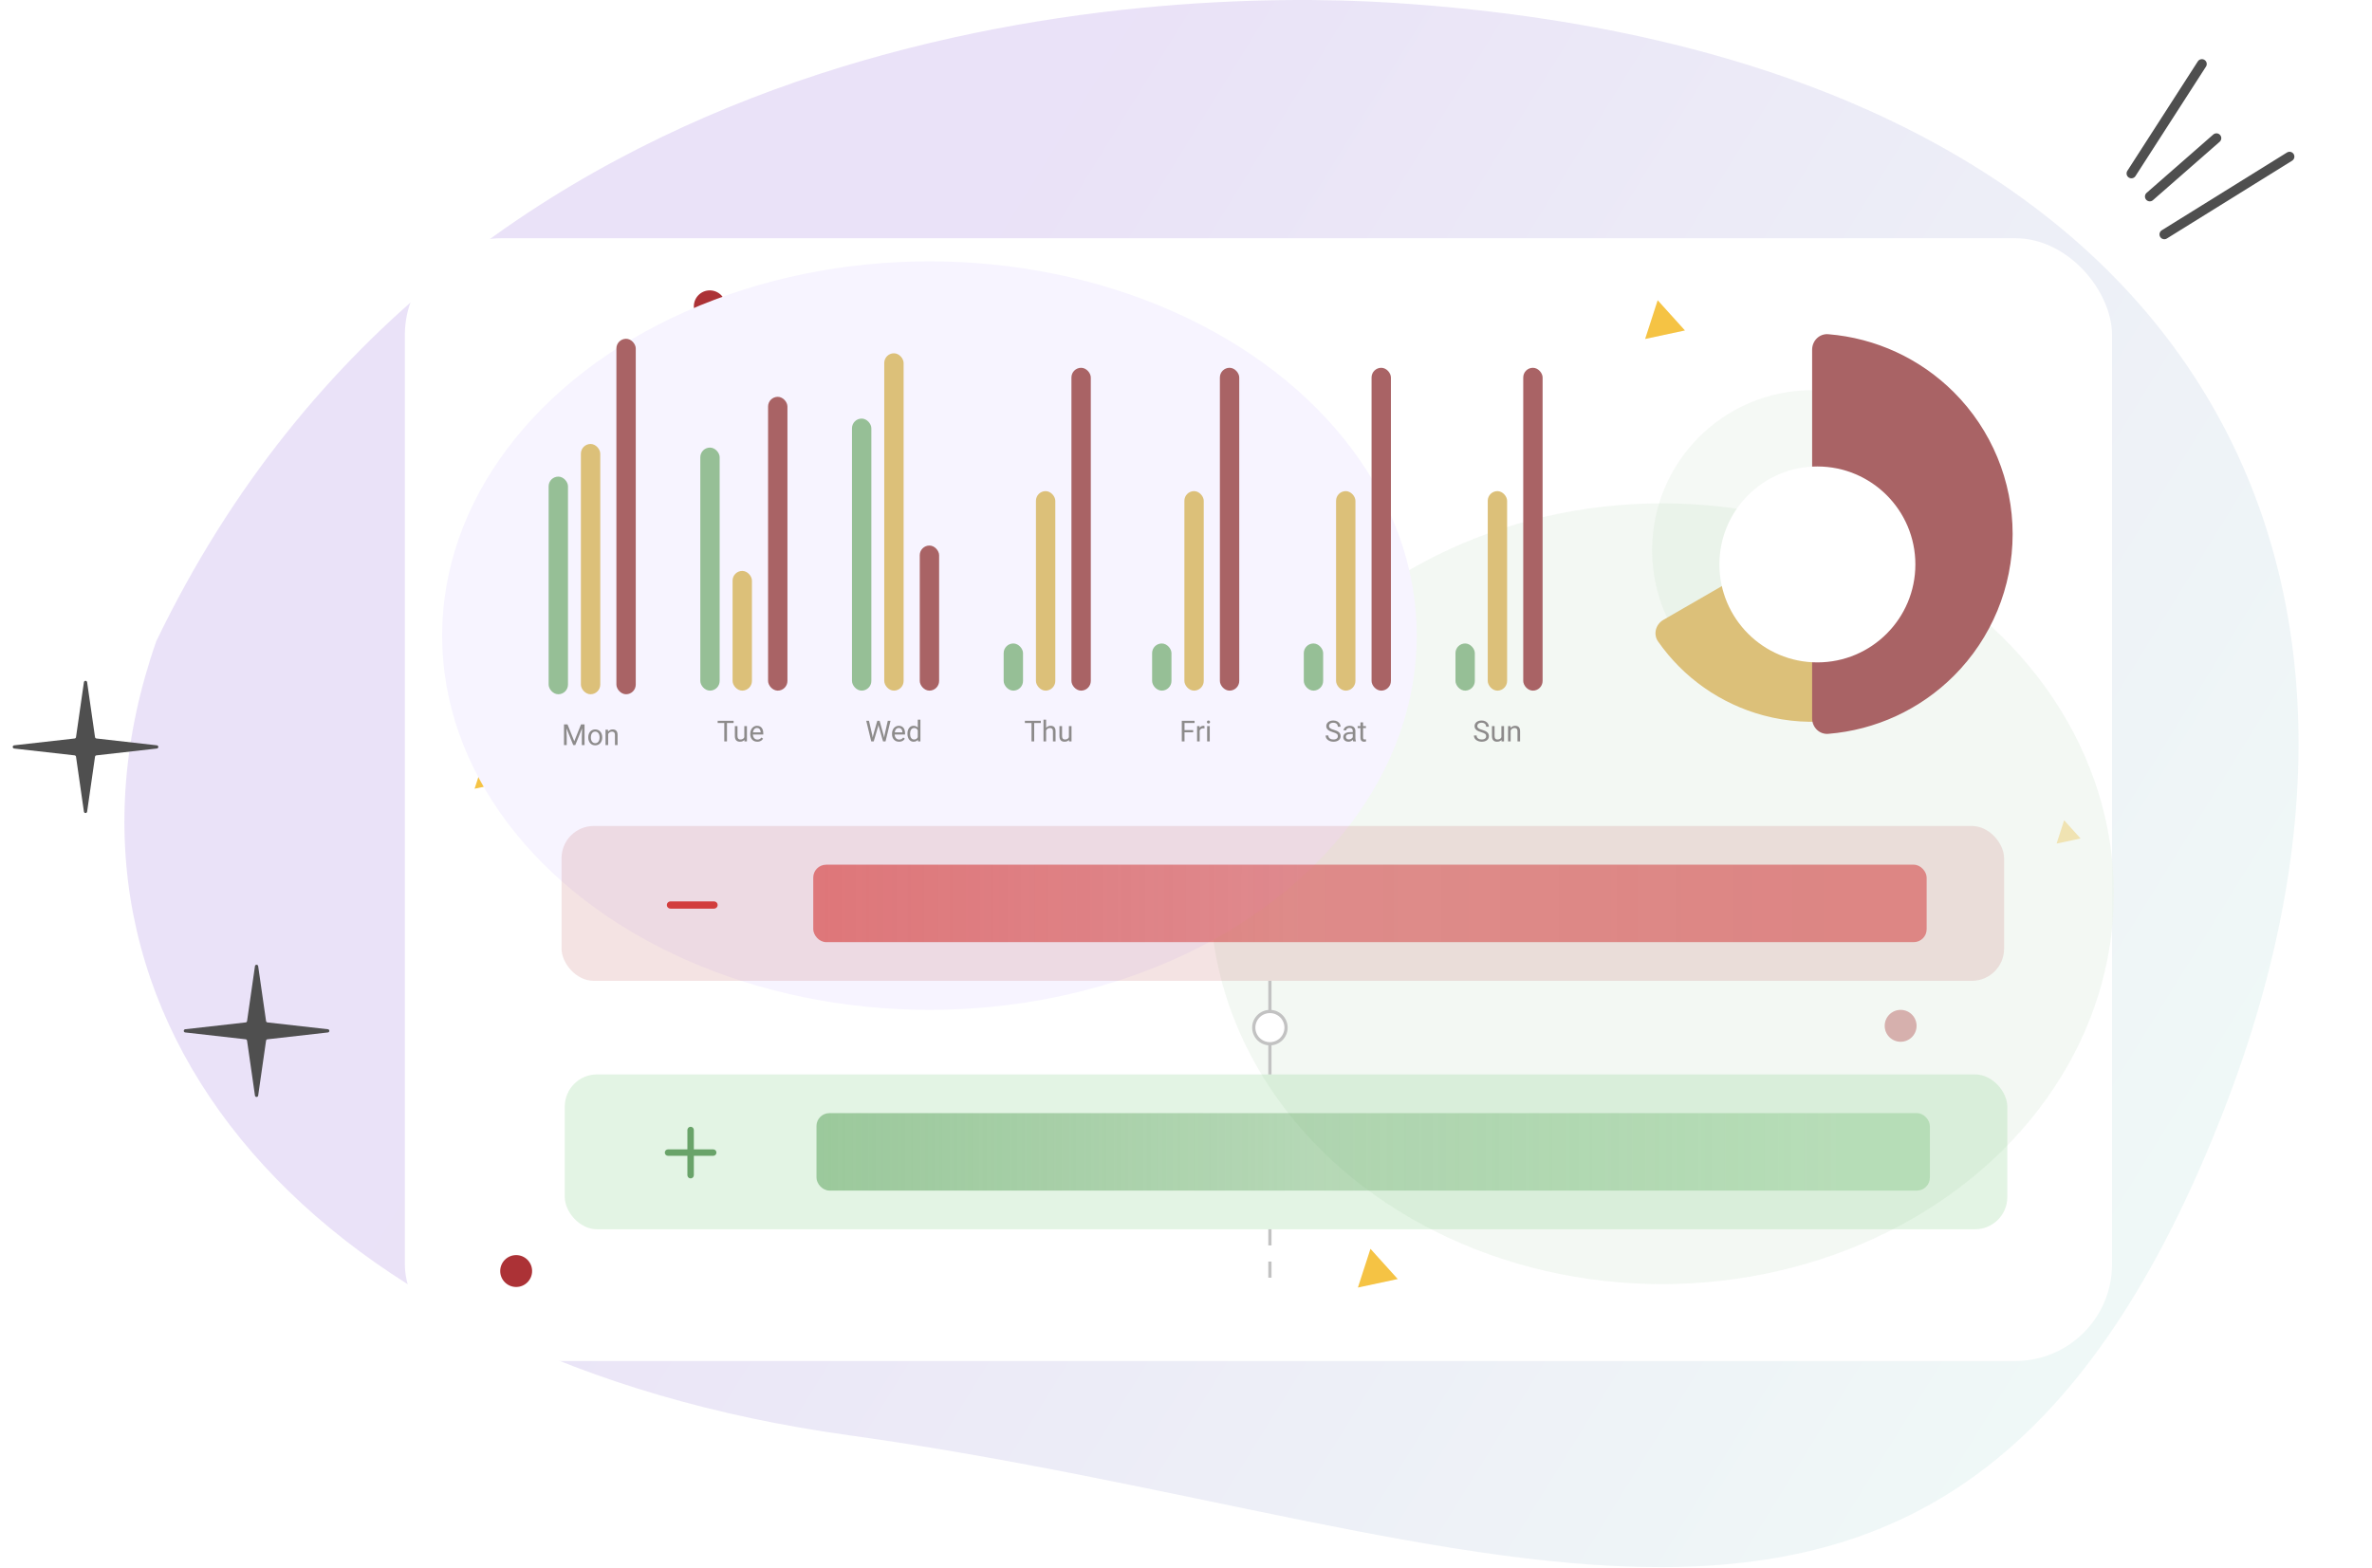 <svg width="735" height="486" viewBox="0 0 735 486" fill="none" xmlns="http://www.w3.org/2000/svg">
<path opacity="0.7" d="M431 0.834C356.467 -3.852 141.792 4.86 48.422 198.739C7.4 316.259 97.177 421.78 263.001 444.834C466.419 473.115 605.5 558.834 689 344.334C759.182 164.048 669.624 15.836 431 0.834Z" fill="url(#paint0_linear_318_2254)"/>
<path d="M26.005 211.44C26.087 210.869 26.913 210.869 26.995 211.44L29.443 228.459C29.476 228.684 29.656 228.859 29.882 228.885L48.608 231.003C49.2 231.07 49.2 231.93 48.608 231.997L29.882 234.115C29.656 234.141 29.476 234.316 29.443 234.541L26.995 251.56C26.913 252.131 26.087 252.131 26.005 251.56L23.557 234.541C23.524 234.316 23.344 234.141 23.118 234.115L4.392 231.997C3.8 231.93 3.8 231.07 4.392 231.003L23.118 228.885C23.344 228.859 23.524 228.684 23.557 228.459L26.005 211.44Z" fill="#4F4F4F"/>
<path d="M670.651 72.644L709.449 48.539" stroke="#4F4F4F" stroke-width="3" stroke-linecap="round"/>
<path d="M666.144 60.904L686.8 42.823" stroke="#4F4F4F" stroke-width="3" stroke-linecap="round"/>
<path d="M660.449 53.761L682.293 19.834" stroke="#4F4F4F" stroke-width="3" stroke-linecap="round"/>
<path d="M285.082 198.29C285.164 197.718 285.99 197.718 286.072 198.29L290.094 226.379C290.127 226.604 290.307 226.779 290.533 226.805L321.618 230.337C322.21 230.404 322.21 231.264 321.618 231.331L290.533 234.863C290.307 234.889 290.127 235.064 290.094 235.289L286.072 263.378C285.99 263.95 285.164 263.95 285.082 263.378L281.059 235.289C281.027 235.064 280.847 234.889 280.621 234.863L249.536 231.331C248.944 231.264 248.944 230.404 249.536 230.337L280.621 226.805C280.847 226.779 281.027 226.604 281.059 226.379L285.082 198.29Z" fill="#4F4F4F"/>
<path d="M325.495 297.29C325.577 296.718 326.403 296.718 326.485 297.29L330.507 325.379C330.54 325.604 330.72 325.779 330.946 325.805L362.031 329.337C362.623 329.404 362.623 330.264 362.031 330.331L330.946 333.863C330.72 333.889 330.54 334.064 330.507 334.289L326.485 362.378C326.403 362.95 325.577 362.95 325.495 362.378L321.473 334.289C321.44 334.064 321.26 333.889 321.034 333.863L289.949 330.331C289.357 330.264 289.357 329.404 289.949 329.337L321.034 325.805C321.26 325.779 321.44 325.604 321.473 325.379L325.495 297.29Z" fill="#4F4F4F"/>
<g filter="url(#filter0_d_318_2254)">
<rect x="128.449" y="68.834" width="529" height="348" rx="30" fill="white"/>
</g>
<line x1="393.5" y1="381" x2="393.5" y2="398" stroke="#C2C2C2" stroke-dasharray="5 5"/>
<circle cx="159.942" cy="393.942" r="4.942" fill="#AC3236"/>
<circle cx="588.942" cy="317.942" r="4.942" fill="#AC3236"/>
<circle cx="219.942" cy="94.942" r="4.942" fill="#AC3236"/>
<path d="M154.48 242.871L147.055 244.458L149.393 237.234L154.48 242.871Z" fill="#F5C344"/>
<path d="M644.692 259.871L637.266 261.458L639.605 254.234L644.692 259.871Z" fill="#F5C344"/>
<path d="M522.111 102.422L509.767 105.06L513.655 93.051L522.111 102.422Z" fill="#F5C344"/>
<path d="M433.111 396.422L420.767 399.06L424.655 387.051L433.111 396.422Z" fill="#F5C344"/>
<g filter="url(#filter1_f_318_2254)">
<ellipse cx="515" cy="277" rx="140" ry="121" fill="#ECF5ED" fill-opacity="0.65"/>
</g>
<g filter="url(#filter2_f_318_2254)">
<ellipse cx="288" cy="197" rx="151" ry="116" fill="#F7F4FF"/>
</g>
<path d="M79.005 299.44C79.087 298.869 79.913 298.869 79.995 299.44L82.443 316.459C82.475 316.684 82.656 316.859 82.882 316.885L101.608 319.003C102.2 319.07 102.2 319.93 101.608 319.997L82.882 322.115C82.656 322.141 82.475 322.316 82.443 322.541L79.995 339.56C79.913 340.131 79.087 340.131 79.005 339.56L76.557 322.541C76.525 322.316 76.344 322.141 76.118 322.115L57.392 319.997C56.8 319.93 56.8 319.07 57.392 319.003L76.118 316.885C76.344 316.859 76.525 316.684 76.557 316.459L79.005 299.44Z" fill="#4F4F4F"/>
<circle opacity="0.1" cx="561.515" cy="170.515" r="49.576" fill="#96BF96"/>
<g filter="url(#filter3_d_318_2254)">
<path d="M515.433 197.113C513.041 198.493 512.205 201.566 513.786 203.831C521.604 215.029 533.151 223.17 546.445 226.732C561.356 230.728 577.244 228.636 590.613 220.917C603.982 213.199 613.737 200.486 617.732 185.575C621.294 172.28 620.018 158.21 614.229 145.84C613.058 143.339 609.979 142.527 607.587 143.907L561.51 170.51L515.433 197.113Z" fill="#DCC079"/>
</g>
<g filter="url(#filter4_d_318_2254)">
<path d="M561.515 227.646C561.515 230.408 563.758 232.667 566.51 232.445C581.16 231.264 594.98 224.917 605.448 214.449C617.1 202.797 623.646 186.993 623.646 170.515C623.646 154.037 617.1 138.234 605.448 126.582C594.98 116.113 581.16 109.766 566.51 108.585C563.758 108.363 561.515 110.623 561.515 113.384L561.515 170.515L561.515 227.646Z" fill="#A96365"/>
</g>
<g filter="url(#filter5_d_318_2254)">
<circle cx="563.146" cy="169.938" r="30.361" fill="white"/>
</g>
<path d="M175.028 224.522H175.85L177.946 229.738L180.038 224.522H180.864L178.263 230.92H177.621L175.028 224.522ZM174.76 224.522H175.485L175.604 228.424V230.92H174.76V224.522ZM180.403 224.522H181.128V230.92H180.284V228.424L180.403 224.522ZM182.279 228.596V228.495C182.279 228.152 182.329 227.834 182.429 227.541C182.528 227.245 182.672 226.989 182.859 226.772C183.047 226.552 183.274 226.382 183.541 226.262C183.807 226.139 184.106 226.078 184.437 226.078C184.771 226.078 185.071 226.139 185.338 226.262C185.607 226.382 185.836 226.552 186.023 226.772C186.214 226.989 186.359 227.245 186.458 227.541C186.558 227.834 186.608 228.152 186.608 228.495V228.596C186.608 228.938 186.558 229.256 186.458 229.549C186.359 229.842 186.214 230.099 186.023 230.318C185.836 230.535 185.609 230.705 185.342 230.828C185.079 230.948 184.78 231.008 184.446 231.008C184.112 231.008 183.812 230.948 183.545 230.828C183.278 230.705 183.05 230.535 182.859 230.318C182.672 230.099 182.528 229.842 182.429 229.549C182.329 229.256 182.279 228.938 182.279 228.596ZM183.092 228.495V228.596C183.092 228.833 183.12 229.057 183.176 229.268C183.231 229.476 183.315 229.661 183.426 229.822C183.541 229.983 183.683 230.11 183.853 230.204C184.022 230.295 184.22 230.34 184.446 230.34C184.668 230.34 184.863 230.295 185.03 230.204C185.2 230.11 185.341 229.983 185.452 229.822C185.563 229.661 185.647 229.476 185.703 229.268C185.761 229.057 185.791 228.833 185.791 228.596V228.495C185.791 228.26 185.761 228.039 185.703 227.831C185.647 227.62 185.562 227.434 185.448 227.273C185.336 227.109 185.196 226.98 185.026 226.886C184.859 226.792 184.663 226.746 184.437 226.746C184.214 226.746 184.018 226.792 183.848 226.886C183.681 226.98 183.541 227.109 183.426 227.273C183.315 227.434 183.231 227.62 183.176 227.831C183.12 228.039 183.092 228.26 183.092 228.495ZM188.44 227.181V230.92H187.627V226.166H188.396L188.44 227.181ZM188.247 228.363L187.909 228.35C187.912 228.024 187.96 227.724 188.054 227.449C188.147 227.17 188.279 226.929 188.449 226.724C188.619 226.519 188.821 226.36 189.056 226.249C189.293 226.135 189.555 226.078 189.842 226.078C190.077 226.078 190.288 226.11 190.475 226.174C190.663 226.236 190.822 226.335 190.954 226.473C191.089 226.611 191.191 226.79 191.262 227.009C191.332 227.226 191.367 227.491 191.367 227.805V230.92H190.55V227.796C190.55 227.547 190.513 227.348 190.44 227.198C190.367 227.046 190.26 226.936 190.119 226.869C189.979 226.798 189.806 226.763 189.601 226.763C189.398 226.763 189.214 226.806 189.047 226.891C188.883 226.976 188.741 227.093 188.621 227.242C188.503 227.392 188.411 227.563 188.344 227.756C188.279 227.947 188.247 228.149 188.247 228.363Z" fill="#8D8B8B"/>
<rect x="170" y="147.721" width="6" height="67.454" rx="3" fill="#96BF96"/>
<rect x="180" y="137.603" width="6" height="77.572" rx="3" fill="#DCC079"/>
<rect x="191" y="105" width="6" height="110.175" rx="3" fill="#A96365"/>
<path d="M225.264 223.398V229.796H224.429V223.398H225.264ZM227.32 223.398V224.092H222.376V223.398H227.32ZM230.634 228.698V225.041H231.451V229.796H230.673L230.634 228.698ZM230.788 227.696L231.126 227.687C231.126 228.003 231.092 228.296 231.025 228.566C230.96 228.832 230.855 229.064 230.708 229.26C230.562 229.456 230.37 229.61 230.133 229.721C229.896 229.83 229.607 229.884 229.267 229.884C229.036 229.884 228.823 229.85 228.63 229.783C228.439 229.716 228.275 229.612 228.138 229.471C228 229.33 227.893 229.147 227.817 228.922C227.744 228.696 227.707 228.425 227.707 228.109V225.041H228.52V228.117C228.52 228.331 228.543 228.509 228.59 228.649C228.64 228.787 228.706 228.897 228.788 228.979C228.873 229.058 228.967 229.114 229.069 229.146C229.175 229.178 229.283 229.194 229.395 229.194C229.74 229.194 230.014 229.128 230.216 228.996C230.418 228.862 230.563 228.681 230.651 228.456C230.742 228.227 230.788 227.974 230.788 227.696ZM234.664 229.884C234.333 229.884 234.032 229.828 233.763 229.717C233.496 229.603 233.266 229.443 233.073 229.238C232.882 229.033 232.736 228.79 232.633 228.509C232.531 228.227 232.479 227.92 232.479 227.586V227.401C232.479 227.014 232.537 226.67 232.651 226.368C232.765 226.064 232.92 225.806 233.117 225.595C233.313 225.384 233.536 225.224 233.785 225.116C234.034 225.008 234.292 224.953 234.558 224.953C234.898 224.953 235.191 225.012 235.437 225.129C235.686 225.246 235.89 225.41 236.048 225.621C236.206 225.829 236.323 226.075 236.399 226.36C236.476 226.641 236.514 226.948 236.514 227.282V227.647H232.963V226.984H235.701V226.922C235.689 226.711 235.645 226.506 235.569 226.307C235.496 226.108 235.378 225.944 235.217 225.815C235.056 225.686 234.836 225.621 234.558 225.621C234.374 225.621 234.204 225.661 234.048 225.74C233.893 225.816 233.76 225.93 233.648 226.083C233.537 226.235 233.451 226.421 233.389 226.641C233.328 226.861 233.297 227.114 233.297 227.401V227.586C233.297 227.811 233.328 228.024 233.389 228.223C233.454 228.419 233.546 228.592 233.666 228.741C233.789 228.891 233.937 229.008 234.11 229.093C234.286 229.178 234.485 229.22 234.708 229.22C234.995 229.22 235.238 229.162 235.437 229.045C235.636 228.927 235.811 228.771 235.96 228.574L236.452 228.966C236.35 229.121 236.219 229.269 236.061 229.409C235.903 229.55 235.708 229.664 235.477 229.752C235.248 229.84 234.977 229.884 234.664 229.884Z" fill="#8D8B8B"/>
<rect x="217" y="138.727" width="6" height="75.324" rx="3" fill="#96BF96"/>
<rect x="227" y="176.951" width="6" height="37.1" rx="3" fill="#DCC079"/>
<rect x="238" y="122.988" width="6" height="91.063" rx="3" fill="#A96365"/>
<path d="M270.575 227.863L271.845 223.398H272.46L272.104 225.134L270.738 229.796H270.127L270.575 227.863ZM269.261 223.398L270.272 227.775L270.575 229.796H269.969L268.417 223.398H269.261ZM274.104 227.77L275.093 223.398H275.941L274.394 229.796H273.788L274.104 227.77ZM272.553 223.398L273.788 227.863L274.236 229.796H273.625L272.307 225.134L271.946 223.398H272.553ZM278.591 229.884C278.26 229.884 277.959 229.828 277.69 229.717C277.423 229.603 277.193 229.443 277 229.238C276.81 229.033 276.663 228.79 276.561 228.509C276.458 228.227 276.407 227.92 276.407 227.586V227.401C276.407 227.014 276.464 226.67 276.578 226.368C276.692 226.064 276.848 225.806 277.044 225.595C277.24 225.384 277.463 225.224 277.712 225.116C277.961 225.008 278.219 224.953 278.485 224.953C278.825 224.953 279.118 225.012 279.364 225.129C279.613 225.246 279.817 225.41 279.975 225.621C280.133 225.829 280.25 226.075 280.327 226.36C280.403 226.641 280.441 226.948 280.441 227.282V227.647H276.89V226.984H279.628V226.922C279.616 226.711 279.572 226.506 279.496 226.307C279.423 226.108 279.306 225.944 279.145 225.815C278.983 225.686 278.764 225.621 278.485 225.621C278.301 225.621 278.131 225.661 277.976 225.74C277.82 225.816 277.687 225.93 277.576 226.083C277.464 226.235 277.378 226.421 277.316 226.641C277.255 226.861 277.224 227.114 277.224 227.401V227.586C277.224 227.811 277.255 228.024 277.316 228.223C277.381 228.419 277.473 228.592 277.593 228.741C277.716 228.891 277.864 229.008 278.037 229.093C278.213 229.178 278.412 229.22 278.635 229.22C278.922 229.22 279.165 229.162 279.364 229.045C279.563 228.927 279.738 228.771 279.887 228.574L280.379 228.966C280.277 229.121 280.146 229.269 279.988 229.409C279.83 229.55 279.635 229.664 279.404 229.752C279.175 229.84 278.904 229.884 278.591 229.884ZM284.387 228.873V223.046H285.205V229.796H284.458L284.387 228.873ZM281.188 227.471V227.379C281.188 227.016 281.232 226.686 281.32 226.39C281.411 226.092 281.538 225.835 281.702 225.621C281.869 225.407 282.067 225.243 282.295 225.129C282.527 225.012 282.785 224.953 283.069 224.953C283.368 224.953 283.628 225.006 283.851 225.112C284.077 225.214 284.267 225.365 284.422 225.564C284.581 225.76 284.705 225.998 284.796 226.276C284.887 226.554 284.95 226.869 284.985 227.221V227.625C284.953 227.974 284.89 228.287 284.796 228.566C284.705 228.844 284.581 229.081 284.422 229.278C284.267 229.474 284.077 229.625 283.851 229.73C283.625 229.833 283.362 229.884 283.06 229.884C282.782 229.884 282.527 229.824 282.295 229.704C282.067 229.584 281.869 229.415 281.702 229.198C281.538 228.982 281.411 228.727 281.32 228.434C281.232 228.138 281.188 227.817 281.188 227.471ZM282.005 227.379V227.471C282.005 227.709 282.029 227.931 282.076 228.139C282.125 228.347 282.202 228.531 282.304 228.689C282.407 228.847 282.537 228.971 282.695 229.062C282.854 229.15 283.042 229.194 283.262 229.194C283.532 229.194 283.753 229.137 283.926 229.023C284.102 228.908 284.242 228.758 284.348 228.57C284.453 228.383 284.535 228.179 284.594 227.959V226.9C284.559 226.739 284.507 226.584 284.44 226.434C284.375 226.282 284.291 226.147 284.185 226.03C284.083 225.91 283.955 225.815 283.803 225.744C283.653 225.674 283.476 225.639 283.271 225.639C283.048 225.639 282.856 225.686 282.695 225.78C282.537 225.87 282.407 225.996 282.304 226.157C282.202 226.316 282.125 226.5 282.076 226.711C282.029 226.919 282.005 227.142 282.005 227.379Z" fill="#8D8B8B"/>
<rect x="264" y="129.733" width="6" height="84.317" rx="3" fill="#96BF96"/>
<rect x="274" y="109.497" width="6" height="104.554" rx="3" fill="#DCC079"/>
<rect x="285" y="169.081" width="6" height="44.969" rx="3" fill="#A96365"/>
<path d="M320.46 223.398V229.796H319.625V223.398H320.46ZM322.517 223.398V224.092H317.573V223.398H322.517ZM324.156 223.046V229.796H323.343V223.046H324.156ZM323.963 227.239L323.625 227.225C323.627 226.9 323.676 226.6 323.77 226.324C323.863 226.046 323.995 225.804 324.165 225.599C324.335 225.394 324.537 225.236 324.771 225.125C325.009 225.01 325.271 224.953 325.558 224.953C325.792 224.953 326.003 224.986 326.191 225.05C326.378 225.112 326.538 225.211 326.67 225.349C326.805 225.487 326.907 225.665 326.978 225.885C327.048 226.102 327.083 226.367 327.083 226.68V229.796H326.266V226.672C326.266 226.423 326.229 226.223 326.156 226.074C326.083 225.922 325.976 225.812 325.835 225.744C325.694 225.674 325.521 225.639 325.316 225.639C325.114 225.639 324.93 225.681 324.763 225.766C324.599 225.851 324.457 225.969 324.336 226.118C324.219 226.267 324.127 226.439 324.06 226.632C323.995 226.823 323.963 227.025 323.963 227.239ZM331.209 228.698V225.041H332.027V229.796H331.249L331.209 228.698ZM331.363 227.696L331.702 227.687C331.702 228.003 331.668 228.296 331.601 228.566C331.536 228.832 331.431 229.064 331.284 229.26C331.138 229.456 330.946 229.61 330.708 229.721C330.471 229.83 330.183 229.884 329.843 229.884C329.611 229.884 329.399 229.85 329.206 229.783C329.015 229.716 328.851 229.612 328.713 229.471C328.576 229.33 328.469 229.147 328.393 228.922C328.319 228.696 328.283 228.425 328.283 228.109V225.041H329.096V228.117C329.096 228.331 329.119 228.509 329.166 228.649C329.216 228.787 329.282 228.897 329.364 228.979C329.449 229.058 329.542 229.114 329.645 229.146C329.75 229.178 329.859 229.194 329.97 229.194C330.316 229.194 330.59 229.128 330.792 228.996C330.994 228.862 331.139 228.681 331.227 228.456C331.318 228.227 331.363 227.974 331.363 227.696Z" fill="#8D8B8B"/>
<rect x="311" y="199.436" width="6" height="14.615" rx="3" fill="#96BF96"/>
<rect x="321" y="152.218" width="6" height="61.833" rx="3" fill="#DCC079"/>
<rect x="332" y="113.994" width="6" height="100.057" rx="3" fill="#A96365"/>
<path d="M367.042 223.398V229.796H366.193V223.398H367.042ZM369.722 226.276V226.97H366.857V226.276H369.722ZM370.157 223.398V224.092H366.857V223.398H370.157ZM371.744 225.788V229.796H370.931V225.041H371.722L371.744 225.788ZM373.229 225.015L373.225 225.771C373.157 225.756 373.093 225.747 373.031 225.744C372.973 225.739 372.905 225.736 372.829 225.736C372.642 225.736 372.476 225.765 372.333 225.823C372.189 225.882 372.067 225.964 371.968 226.07C371.868 226.175 371.789 226.301 371.73 226.448C371.675 226.591 371.638 226.749 371.621 226.922L371.392 227.054C371.392 226.767 371.42 226.497 371.476 226.245C371.534 225.993 371.624 225.771 371.744 225.577C371.864 225.381 372.016 225.229 372.201 225.12C372.388 225.009 372.611 224.953 372.869 224.953C372.927 224.953 372.995 224.961 373.071 224.975C373.147 224.987 373.2 225 373.229 225.015ZM374.864 225.041V229.796H374.046V225.041H374.864ZM373.985 223.78C373.985 223.648 374.024 223.537 374.104 223.446C374.186 223.355 374.306 223.31 374.464 223.31C374.619 223.31 374.738 223.355 374.82 223.446C374.905 223.537 374.947 223.648 374.947 223.78C374.947 223.906 374.905 224.014 374.82 224.105C374.738 224.193 374.619 224.237 374.464 224.237C374.306 224.237 374.186 224.193 374.104 224.105C374.024 224.014 373.985 223.906 373.985 223.78Z" fill="#8D8B8B"/>
<rect x="357" y="199.436" width="6" height="14.615" rx="3" fill="#96BF96"/>
<rect x="367" y="152.218" width="6" height="61.833" rx="3" fill="#DCC079"/>
<rect x="378" y="113.994" width="6" height="100.057" rx="3" fill="#A96365"/>
<path d="M414.561 228.179C414.561 228.03 414.538 227.898 414.491 227.783C414.447 227.666 414.368 227.561 414.253 227.467C414.142 227.373 413.987 227.284 413.788 227.199C413.591 227.114 413.342 227.028 413.041 226.94C412.724 226.846 412.438 226.742 412.184 226.628C411.929 226.51 411.71 226.377 411.529 226.228C411.347 226.078 411.208 225.907 411.111 225.714C411.015 225.52 410.966 225.299 410.966 225.05C410.966 224.801 411.018 224.571 411.12 224.36C411.223 224.149 411.369 223.966 411.56 223.811C411.753 223.653 411.983 223.53 412.25 223.442C412.516 223.354 412.813 223.31 413.142 223.31C413.622 223.31 414.029 223.402 414.363 223.587C414.7 223.768 414.957 224.007 415.132 224.303C415.308 224.596 415.396 224.909 415.396 225.243H414.552C414.552 225.003 414.501 224.791 414.398 224.606C414.296 224.419 414.141 224.272 413.933 224.167C413.725 224.058 413.461 224.004 413.142 224.004C412.84 224.004 412.591 224.05 412.395 224.14C412.198 224.231 412.052 224.354 411.955 224.51C411.861 224.665 411.814 224.842 411.814 225.041C411.814 225.176 411.842 225.299 411.898 225.41C411.957 225.519 412.046 225.62 412.166 225.714C412.289 225.807 412.444 225.894 412.632 225.973C412.822 226.052 413.049 226.128 413.313 226.201C413.676 226.304 413.99 226.418 414.253 226.544C414.517 226.67 414.734 226.812 414.904 226.97C415.077 227.126 415.204 227.303 415.286 227.502C415.371 227.698 415.414 227.921 415.414 228.17C415.414 228.431 415.361 228.667 415.255 228.878C415.15 229.089 414.999 229.269 414.803 229.418C414.606 229.568 414.371 229.683 414.095 229.765C413.823 229.844 413.518 229.884 413.181 229.884C412.885 229.884 412.594 229.843 412.307 229.761C412.022 229.679 411.763 229.556 411.529 229.392C411.297 229.228 411.111 229.026 410.971 228.785C410.833 228.542 410.764 228.261 410.764 227.942H411.608C411.608 228.161 411.65 228.35 411.735 228.509C411.82 228.664 411.936 228.793 412.083 228.895C412.232 228.998 412.4 229.074 412.588 229.124C412.778 229.171 412.976 229.194 413.181 229.194C413.477 229.194 413.728 229.153 413.933 229.071C414.138 228.989 414.293 228.872 414.398 228.719C414.507 228.567 414.561 228.387 414.561 228.179ZM419.175 228.983V226.535C419.175 226.348 419.137 226.185 419.061 226.048C418.988 225.907 418.876 225.799 418.727 225.722C418.578 225.646 418.393 225.608 418.173 225.608C417.968 225.608 417.788 225.643 417.633 225.714C417.48 225.784 417.36 225.876 417.272 225.99C417.188 226.105 417.145 226.228 417.145 226.36H416.332C416.332 226.19 416.376 226.021 416.464 225.854C416.552 225.687 416.678 225.536 416.842 225.402C417.009 225.264 417.208 225.156 417.439 225.076C417.674 224.994 417.935 224.953 418.222 224.953C418.567 224.953 418.872 225.012 419.136 225.129C419.402 225.246 419.61 225.424 419.76 225.661C419.912 225.895 419.988 226.19 419.988 226.544V228.759C419.988 228.917 420.001 229.086 420.028 229.264C420.057 229.443 420.1 229.597 420.155 229.726V229.796H419.307C419.266 229.702 419.234 229.578 419.21 229.423C419.187 229.264 419.175 229.118 419.175 228.983ZM419.316 226.913L419.325 227.485H418.503C418.271 227.485 418.065 227.504 417.883 227.542C417.702 227.577 417.549 227.631 417.426 227.704C417.303 227.778 417.209 227.87 417.145 227.981C417.081 228.09 417.048 228.217 417.048 228.364C417.048 228.513 417.082 228.649 417.149 228.772C417.217 228.895 417.318 228.993 417.453 229.067C417.59 229.137 417.759 229.172 417.958 229.172C418.207 229.172 418.427 229.119 418.617 229.014C418.808 228.908 418.958 228.78 419.07 228.627C419.184 228.475 419.246 228.327 419.254 228.183L419.602 228.574C419.581 228.698 419.525 228.834 419.435 228.983C419.344 229.133 419.222 229.276 419.07 229.414C418.92 229.549 418.742 229.661 418.534 229.752C418.329 229.84 418.097 229.884 417.839 229.884C417.517 229.884 417.234 229.821 416.991 229.695C416.751 229.569 416.563 229.401 416.429 229.19C416.297 228.976 416.231 228.737 416.231 228.473C416.231 228.219 416.281 227.994 416.38 227.801C416.48 227.605 416.624 227.442 416.811 227.313C416.999 227.181 417.224 227.082 417.488 227.014C417.751 226.947 418.046 226.913 418.371 226.913H419.316ZM423.258 225.041V225.665H420.687V225.041H423.258ZM421.557 223.885H422.37V228.618C422.37 228.78 422.395 228.901 422.445 228.983C422.495 229.065 422.559 229.119 422.638 229.146C422.717 229.172 422.802 229.185 422.893 229.185C422.96 229.185 423.031 229.179 423.104 229.168C423.18 229.153 423.237 229.141 423.275 229.133L423.28 229.796C423.215 229.817 423.13 229.836 423.025 229.853C422.922 229.874 422.798 229.884 422.651 229.884C422.452 229.884 422.269 229.844 422.102 229.765C421.935 229.686 421.802 229.554 421.702 229.37C421.605 229.182 421.557 228.93 421.557 228.614V223.885Z" fill="#8D8B8B"/>
<rect x="404" y="199.436" width="6" height="14.615" rx="3" fill="#96BF96"/>
<rect x="414" y="152.218" width="6" height="61.833" rx="3" fill="#DCC079"/>
<rect x="425" y="113.994" width="6" height="100.057" rx="3" fill="#A96365"/>
<path d="M460.511 228.179C460.511 228.03 460.487 227.898 460.44 227.783C460.396 227.666 460.317 227.561 460.203 227.467C460.092 227.373 459.937 227.284 459.737 227.199C459.541 227.114 459.292 227.028 458.99 226.94C458.674 226.846 458.388 226.742 458.133 226.628C457.878 226.51 457.66 226.377 457.479 226.228C457.297 226.078 457.158 225.907 457.061 225.714C456.964 225.52 456.916 225.299 456.916 225.05C456.916 224.801 456.967 224.571 457.07 224.36C457.172 224.149 457.319 223.966 457.509 223.811C457.703 223.653 457.933 223.53 458.199 223.442C458.466 223.354 458.763 223.31 459.091 223.31C459.572 223.31 459.979 223.402 460.313 223.587C460.65 223.768 460.906 224.007 461.082 224.303C461.258 224.596 461.346 224.909 461.346 225.243H460.502C460.502 225.003 460.451 224.791 460.348 224.606C460.246 224.419 460.09 224.272 459.882 224.167C459.674 224.058 459.411 224.004 459.091 224.004C458.79 224.004 458.541 224.05 458.344 224.14C458.148 224.231 458.001 224.354 457.905 224.51C457.811 224.665 457.764 224.842 457.764 225.041C457.764 225.176 457.792 225.299 457.848 225.41C457.906 225.519 457.996 225.62 458.116 225.714C458.239 225.807 458.394 225.894 458.582 225.973C458.772 226.052 458.999 226.128 459.263 226.201C459.626 226.304 459.939 226.418 460.203 226.544C460.467 226.67 460.684 226.812 460.854 226.97C461.026 227.126 461.154 227.303 461.236 227.502C461.321 227.698 461.363 227.921 461.363 228.17C461.363 228.431 461.311 228.667 461.205 228.878C461.1 229.089 460.949 229.269 460.752 229.418C460.556 229.568 460.32 229.683 460.045 229.765C459.772 229.844 459.468 229.884 459.131 229.884C458.835 229.884 458.543 229.843 458.256 229.761C457.972 229.679 457.713 229.556 457.479 229.392C457.247 229.228 457.061 229.026 456.92 228.785C456.783 228.542 456.714 228.261 456.714 227.942H457.558C457.558 228.161 457.6 228.35 457.685 228.509C457.77 228.664 457.886 228.793 458.032 228.895C458.182 228.998 458.35 229.074 458.538 229.124C458.728 229.171 458.926 229.194 459.131 229.194C459.427 229.194 459.677 229.153 459.882 229.071C460.087 228.989 460.243 228.872 460.348 228.719C460.457 228.567 460.511 228.387 460.511 228.179ZM465.23 228.698V225.041H466.048V229.796H465.27L465.23 228.698ZM465.384 227.696L465.723 227.687C465.723 228.003 465.689 228.296 465.622 228.566C465.557 228.832 465.452 229.064 465.305 229.26C465.159 229.456 464.967 229.61 464.729 229.721C464.492 229.83 464.204 229.884 463.864 229.884C463.632 229.884 463.42 229.85 463.227 229.783C463.036 229.716 462.872 229.612 462.734 229.471C462.597 229.33 462.49 229.147 462.414 228.922C462.34 228.696 462.304 228.425 462.304 228.109V225.041H463.117V228.117C463.117 228.331 463.14 228.509 463.187 228.649C463.237 228.787 463.303 228.897 463.385 228.979C463.47 229.058 463.563 229.114 463.666 229.146C463.771 229.178 463.88 229.194 463.991 229.194C464.337 229.194 464.611 229.128 464.813 228.996C465.015 228.862 465.16 228.681 465.248 228.456C465.339 228.227 465.384 227.974 465.384 227.696ZM468.1 226.056V229.796H467.287V225.041H468.056L468.1 226.056ZM467.907 227.239L467.568 227.225C467.571 226.9 467.62 226.6 467.713 226.324C467.807 226.046 467.939 225.804 468.109 225.599C468.279 225.394 468.481 225.236 468.715 225.125C468.953 225.01 469.215 224.953 469.502 224.953C469.736 224.953 469.947 224.986 470.135 225.05C470.322 225.112 470.482 225.211 470.614 225.349C470.749 225.487 470.851 225.665 470.921 225.885C470.992 226.102 471.027 226.367 471.027 226.68V229.796H470.209V226.672C470.209 226.423 470.173 226.223 470.1 226.074C470.026 225.922 469.919 225.812 469.779 225.744C469.638 225.674 469.465 225.639 469.26 225.639C469.058 225.639 468.874 225.681 468.707 225.766C468.542 225.851 468.4 225.969 468.28 226.118C468.163 226.267 468.071 226.439 468.003 226.632C467.939 226.823 467.907 227.025 467.907 227.239Z" fill="#8D8B8B"/>
<rect x="451" y="199.436" width="6" height="14.615" rx="3" fill="#96BF96"/>
<rect x="461" y="152.218" width="6" height="61.833" rx="3" fill="#DCC079"/>
<rect x="472" y="113.994" width="6" height="100.057" rx="3" fill="#A96365"/>
<rect x="174" y="256" width="447" height="48" rx="10" fill="#B74848" fill-opacity="0.15"/>
<rect x="252" y="268" width="345" height="24" rx="4" fill="url(#paint1_linear_318_2254)" fill-opacity="0.7"/>
<path d="M221.25 281.623H207.75C207.452 281.623 207.165 281.504 206.955 281.293C206.744 281.082 206.625 280.796 206.625 280.498C206.625 280.199 206.744 279.913 206.955 279.702C207.165 279.491 207.452 279.373 207.75 279.373H221.25C221.548 279.373 221.835 279.491 222.045 279.702C222.256 279.913 222.375 280.199 222.375 280.498C222.375 280.796 222.256 281.082 222.045 281.293C221.835 281.504 221.548 281.623 221.25 281.623Z" fill="#D23D3D"/>
<line x1="393.5" y1="304" x2="393.5" y2="333" stroke="#C2C2C2"/>
<circle cx="393.5" cy="318.5" r="5" fill="white" stroke="#C2C2C2"/>
<rect x="175" y="333" width="447" height="48" rx="10" fill="#48B74D" fill-opacity="0.15"/>
<rect x="253" y="345" width="345" height="24" rx="4" fill="url(#paint2_linear_318_2254)" fill-opacity="0.7"/>
<path d="M214 349.23C214.265 349.23 214.52 349.336 214.707 349.523C214.895 349.711 215 349.965 215 350.23V356.23H221C221.265 356.23 221.52 356.336 221.707 356.523C221.895 356.711 222 356.965 222 357.23C222 357.496 221.895 357.75 221.707 357.938C221.52 358.125 221.265 358.23 221 358.23H215V364.23C215 364.496 214.895 364.75 214.707 364.938C214.52 365.125 214.265 365.23 214 365.23C213.735 365.23 213.48 365.125 213.293 364.938C213.105 364.75 213 364.496 213 364.23V358.23H207C206.735 358.23 206.48 358.125 206.293 357.938C206.105 357.75 206 357.496 206 357.23C206 356.965 206.105 356.711 206.293 356.523C206.48 356.336 206.735 356.23 207 356.23H213V350.23C213 349.965 213.105 349.711 213.293 349.523C213.48 349.336 213.735 349.23 214 349.23Z" fill="#69A369"/>
<defs>
<filter id="filter0_d_318_2254" x="111.449" y="59.834" width="557" height="376" filterUnits="userSpaceOnUse" color-interpolation-filters="sRGB">
<feFlood flood-opacity="0" result="BackgroundImageFix"/>
<feColorMatrix in="SourceAlpha" type="matrix" values="0 0 0 0 0 0 0 0 0 0 0 0 0 0 0 0 0 0 127 0" result="hardAlpha"/>
<feOffset dx="-3" dy="5"/>
<feGaussianBlur stdDeviation="7"/>
<feComposite in2="hardAlpha" operator="out"/>
<feColorMatrix type="matrix" values="0 0 0 0 0 0 0 0 0 0 0 0 0 0 0 0 0 0 0.27 0"/>
<feBlend mode="normal" in2="BackgroundImageFix" result="effect1_dropShadow_318_2254"/>
<feBlend mode="normal" in="SourceGraphic" in2="effect1_dropShadow_318_2254" result="shape"/>
</filter>
<filter id="filter1_f_318_2254" x="295" y="76" width="440" height="402" filterUnits="userSpaceOnUse" color-interpolation-filters="sRGB">
<feFlood flood-opacity="0" result="BackgroundImageFix"/>
<feBlend mode="normal" in="SourceGraphic" in2="BackgroundImageFix" result="shape"/>
<feGaussianBlur stdDeviation="40" result="effect1_foregroundBlur_318_2254"/>
</filter>
<filter id="filter2_f_318_2254" x="57" y="1" width="462" height="392" filterUnits="userSpaceOnUse" color-interpolation-filters="sRGB">
<feFlood flood-opacity="0" result="BackgroundImageFix"/>
<feBlend mode="normal" in="SourceGraphic" in2="BackgroundImageFix" result="shape"/>
<feGaussianBlur stdDeviation="40" result="effect1_foregroundBlur_318_2254"/>
</filter>
<filter id="filter3_d_318_2254" x="492.977" y="118.239" width="146.738" height="125.477" filterUnits="userSpaceOnUse" color-interpolation-filters="sRGB">
<feFlood flood-opacity="0" result="BackgroundImageFix"/>
<feColorMatrix in="SourceAlpha" type="matrix" values="0 0 0 0 0 0 0 0 0 0 0 0 0 0 0 0 0 0 127 0" result="hardAlpha"/>
<feOffset dy="-5"/>
<feGaussianBlur stdDeviation="10"/>
<feColorMatrix type="matrix" values="0 0 0 0 0 0 0 0 0 0 0 0 0 0 0 0 0 0 0.12 0"/>
<feBlend mode="normal" in2="BackgroundImageFix" result="effect1_dropShadow_318_2254"/>
<feBlend mode="normal" in="SourceGraphic" in2="effect1_dropShadow_318_2254" result="shape"/>
</filter>
<filter id="filter4_d_318_2254" x="541.515" y="83.57" width="102.131" height="163.891" filterUnits="userSpaceOnUse" color-interpolation-filters="sRGB">
<feFlood flood-opacity="0" result="BackgroundImageFix"/>
<feColorMatrix in="SourceAlpha" type="matrix" values="0 0 0 0 0 0 0 0 0 0 0 0 0 0 0 0 0 0 127 0" result="hardAlpha"/>
<feOffset dy="-5"/>
<feGaussianBlur stdDeviation="10"/>
<feColorMatrix type="matrix" values="0 0 0 0 0 0 0 0 0 0 0 0 0 0 0 0 0 0 0.12 0"/>
<feBlend mode="normal" in2="BackgroundImageFix" result="effect1_dropShadow_318_2254"/>
<feBlend mode="normal" in="SourceGraphic" in2="effect1_dropShadow_318_2254" result="shape"/>
</filter>
<filter id="filter5_d_318_2254" x="507.785" y="119.577" width="110.721" height="110.721" filterUnits="userSpaceOnUse" color-interpolation-filters="sRGB">
<feFlood flood-opacity="0" result="BackgroundImageFix"/>
<feColorMatrix in="SourceAlpha" type="matrix" values="0 0 0 0 0 0 0 0 0 0 0 0 0 0 0 0 0 0 127 0" result="hardAlpha"/>
<feOffset dy="5"/>
<feGaussianBlur stdDeviation="12.5"/>
<feColorMatrix type="matrix" values="0 0 0 0 0 0 0 0 0 0 0 0 0 0 0 0 0 0 0.1 0"/>
<feBlend mode="normal" in2="BackgroundImageFix" result="effect1_dropShadow_318_2254"/>
<feBlend mode="normal" in="SourceGraphic" in2="effect1_dropShadow_318_2254" result="shape"/>
</filter>
<linearGradient id="paint0_linear_318_2254" x1="215" y1="224" x2="638.5" y2="486" gradientUnits="userSpaceOnUse">
<stop stop-color="#E1D6F5"/>
<stop offset="1" stop-color="#EAF8F4"/>
</linearGradient>
<linearGradient id="paint1_linear_318_2254" x1="201.071" y1="280" x2="621.095" y2="280" gradientUnits="userSpaceOnUse">
<stop stop-color="#D74343"/>
<stop offset="0.49" stop-color="#D23D3D" stop-opacity="0.73"/>
<stop offset="0.875" stop-color="#D23D3D" stop-opacity="0.78"/>
</linearGradient>
<linearGradient id="paint2_linear_318_2254" x1="202.071" y1="357" x2="622.095" y2="357" gradientUnits="userSpaceOnUse">
<stop stop-color="#72B072"/>
<stop offset="0.49" stop-color="#61A461" stop-opacity="0.5"/>
<stop offset="0.875" stop-color="#2B982B" stop-opacity="0.28"/>
</linearGradient>
</defs>
</svg>
